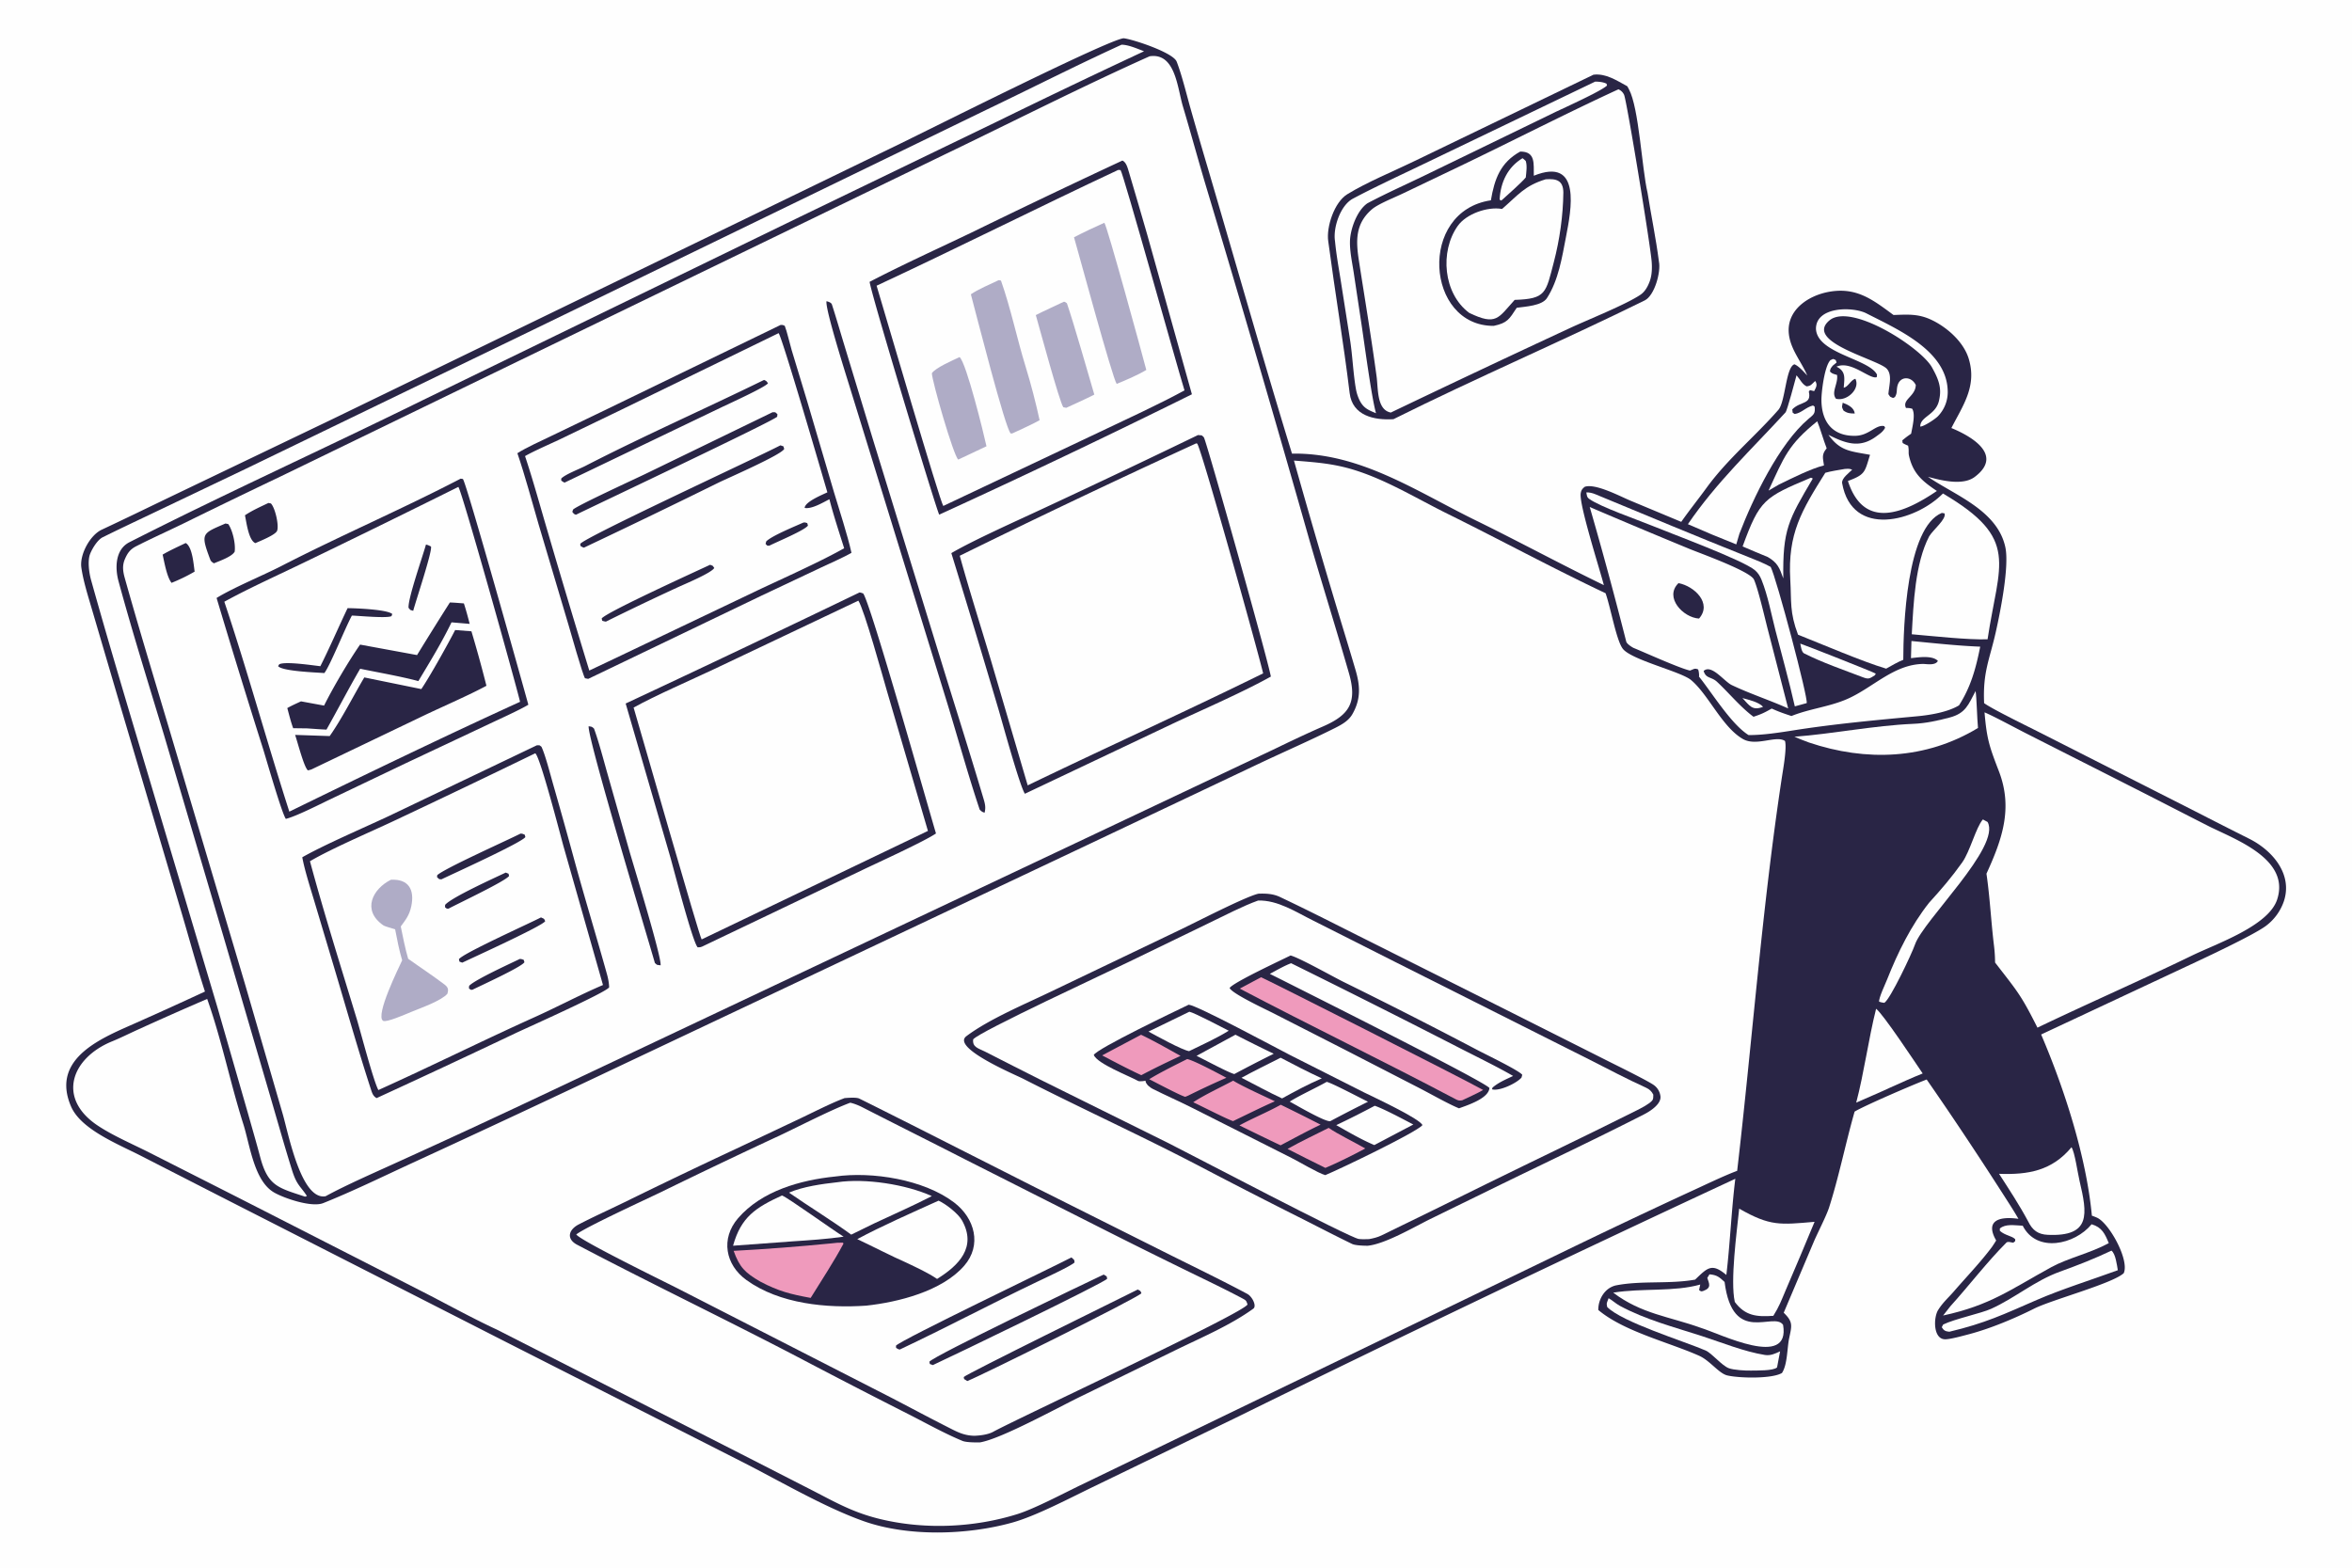 <svg xmlns="http://www.w3.org/2000/svg" width="1536" height="1024" preserveAspectRatio="none" style="display:block" viewBox="0 0 2048 1365"><path fill="#FEFEFE" d="M0 0h2048v1365H0V0z"/><path fill="#292545" d="M978.451 33.328c7.409.716 43.029 12.318 46.149 20.37 4.23 10.911 8.26 27.032 11.43 38.567 5.24 18.522 10.6 37.007 16.09 55.454 24.04 81.754 47.94 166.041 72.87 247.254 59.33-.973 108.55 32.959 160.09 58.171 37.22 18.207 74.12 38.241 111.49 56.34-3.77-14.393-21.66-70.31-20.18-79.859.43-2.771 1.37-4.093 3.54-5.771 9.12-3.103 29.95 7.874 39.09 11.783l44.92 18.745c7.11-10.159 14.71-19.581 21.98-29.571 18.48-25.38 42.21-44.672 62.58-67.94 6.2-7.082 6.44-37.38 14.01-39.671 3.98 1.656 8.01 6.465 11.14 9.71-4.97-11.767-13.94-21.822-15.86-34.929-3.17-21.641 16.63-34.895 35.65-38.05 23.5-3.901 37.57 7.256 55.32 20.34 13.17-.448 22.26-1.221 34.44 4.917 13.07 6.59 26.73 18.86 31.08 33.217 7.25 23.898-5.08 40.635-15.13 60.282 14.32 5.851 46.97 22.607 20.27 42.611-10.23 7.663-28.8 3.16-40.66-.164 22.88 15.849 60.43 28.971 67.38 61.308 3.54 16.496-4.2 55.387-8.16 73.203-5.52 24.843-11.55 35.198-10.31 62.594 7.67 5.516 38.51 20.469 48.57 25.608l134.75 68.344c15.78 8.072 31.61 16.171 47.46 24.09 20.21 10.094 38.3 30.937 30.09 54.84a44.924 44.924 0 0 1-15.54 21.093c-11.55 8.544-56.85 29.546-72.59 36.9l-123.09 57.627c20.22 47.246 39.33 106.369 44.18 157.759 1.51.52 3.01 1.1 4.48 1.75 10.63 4.76 28.42 36.92 23.26 48.31-9.9 9.12-62.64 23.13-78.07 30.9-16.95 8.52-38.45 17.5-56.93 22.33-4.73 1.23-15.97 4.38-20.51 4.34-10.62-.07-10.26-19.28-5.93-25.77 4.02-6.37 8.95-10.62 13.52-15.9 11.17-12.91 22.81-24.91 33.03-38.52.31-.34 3.85-5.82 3.81-5.88-9.67-16.79 1.73-21.31 19.4-18.82-2.67-4.65-5.5-9.17-8.39-13.69-23.22-36.33-46.89-72.226-71.52-107.609-10.61 3.957-54.19 22.724-62.75 27.946-7.8 27.248-13.59 56.483-22.23 83.483-2.26 7.07-9.63 21.37-13.04 29.19l-26.46 62.44c8.47 8.14 6.96 11.44 4.7 22.41-1.77 8.54-1.41 22.7-6.21 30.04-8.78 5.25-37.38 4.57-47.65 2.13-7.32-1.74-15.06-12.92-24.52-17.13-26.35-11.75-65.48-21.1-87.78-39.85-.1-9.61 5.96-19.63 15.9-21.51 22.17-4.21 46.21-.91 68.41-4.92 10.78-10.29 14.47-14.75 27.2-4.06 3.27-27.42 4.37-56.15 7.8-83.73a22026.552 22026.552 0 0 0-435.34 208.27l-122.638 59.38c-20.78 9.98-50.591 25.85-71.576 31.69-39.162 10.91-90.805 12.51-129.551-1.27-34.57-12.29-72.725-34.88-106.16-51.84l-205.052-104.06-248.436-126.59-69.698-35.66c-19.617-10.059-52.014-22.811-60.674-42.823-18.585-42.943 28.98-60.454 57.094-73.107a3820.946 3820.946 0 0 0 59.479-27.023c-7.406-22.624-14.549-49.309-21.512-72.493L102.29 606.179l-21.757-74.004c-3.503-12.087-7.906-25.576-9.695-37.966-1.623-11.242 7.46-28.183 17.747-32.999 19.596-9.173 39.113-18.662 58.652-28.077l142.63-68.394 494.304-239.806c23.774-11.503 181.526-90.868 194.28-91.605z"/><path fill="#FEFEFE" d="M1001 49.011c22.51-3.42 24.19 27.494 29.02 43.65 6.6 22.105 12.68 44.448 19.25 66.597a21362.723 21362.723 0 0 1 91.12 311.79c11.11 38.461 23.17 76.715 34.22 115.165 7.26 25.244.59 36.211-22.57 46.299-13.56 5.907-28.05 12.784-41.38 19.237l-153.729 72.722-486.887 230.066a8687.431 8687.431 0 0 1-121.486 56.243c-18.982 8.73-47.083 20.91-65.051 30.8-21.257 3.86-32.382-54.535-37.297-71.478l-32.576-112.256-66.943-225.319c-12.783-42.889-25.881-85.914-37.984-129-1.685-5.999-2.387-11.066.061-16.739 2.312-5.359 4.633-8.535 9.94-11.241 13.295-6.778 27.008-12.924 40.44-19.448a7698.67 7698.67 0 0 1 85.909-41.597l206.55-100.199 370.286-179.461c58.533-28.14 120.03-59.38 179.107-85.83z"/><path fill="#292545" d="M679.768 282.906c2.123-.026 1.425-.024 3.542.765 1.987 4.993 4.336 15.436 6.042 21.221l13.586 44.811 23.298 79.029c4.771 16.006 11.676 36.798 15.173 52.594-6.187 3.699-19.299 9.427-26.343 12.76l-51.656 24.385-151.229 72.631-2.808-.539c-2.102-3.293-12.673-40.734-14.439-46.732l-25.873-86.992c-5.918-20.241-11.797-42.441-18.552-62.226 7.843-5 20.263-10.545 29.073-14.806l49.363-23.765 150.823-73.136z"/><path fill="#FEFEFE" d="M677.988 290.07c3.205 3.998 37.887 123.091 42.452 138.619-4.737 2.245-19.597 8.293-19.776 13.572 6.162 1.168 15.82-4.666 21.541-7.575 3.532 13.848 8.542 28.959 12.841 42.675-20.386 11.564-53.367 26.268-75.132 36.55l-124.588 59.422-22.205 10.509a10028.883 10028.883 0 0 1-36.699-122.574c-6.216-21.036-12.332-43.44-19.248-64.14 7.62-4.406 22.006-10.611 30.329-14.574l52.993-25.555 137.492-66.929z"/><path fill="#292545" d="M672.671 358.948c3.163.095 1.777-.409 4.273 1.64l-.197 2.221c-2.831 3.551-158.157 76.997-175.166 85.342-1.855-.422-2.009-.982-3.252-2.473l.689-2.042c3.899-3.604 52.808-26.119 62.222-30.622l111.431-54.066zm6.819 28.834c.454.057 2.162.685 2.669.858l.696 2.243c-2.476 5.158-49.025 25.365-57.168 29.336a7887.009 7887.009 0 0 1-117.204 56.619c-1.017-.14-2.091-.923-3.059-1.479l-.164-1.832c4.872-6.257 152.397-74.391 174.23-85.745zm-14.2-56.975c2.179.932 2.086 1.058 3.435 2.904-2.065 3.32-34.515 18.052-40.225 20.8l-136.899 65.695c-.791-.256-2.124-1.228-2.891-1.729l-.004-1.813c3.466-3.62 15.745-8.283 20.974-10.974 51.167-26.339 103.987-49.614 155.61-74.883zM618.338 491.76c2.917 1.2 1.774.287 3.613 2.762-2.554 4.487-25.999 14.122-32.37 17.108a2425.278 2425.278 0 0 0-61.955 29.614c-.878-.014-2.298-.47-3.212-.71l-.495-2.015c3.804-5.376 82.875-41.34 94.419-46.759zm81.359-36.821c1.729-.085 1.467.045 3.221.543l.599 2.155c-3.029 4.202-26.812 14.051-33.684 17.516-2.412-.146-1.335.277-3.215-1.577l.565-2.17c4.62-4.782 25.268-13.248 32.514-16.467zm343.463-76.141 3.29.289c.61.594 1.37 1.072 1.84 1.782 2.22 3.298 55.86 193.896 58.3 208.226-24.05 13.463-59.67 28.936-85.09 40.838l-129.088 61.195c-4.558-6.975-19.506-61.702-22.717-72.601a11751.89 11751.89 0 0 0-41.321-136.917c18.739-11.064 58.355-28.731 78.853-38.327a9910.338 9910.338 0 0 0 135.933-64.485z"/><path fill="#FEFEFE" d="m1041.6 386.025.82.215c3.07 2.214 52.58 179.388 57.46 200.07-67.58 33.291-137.045 64.679-205.014 97.521l-32.129-109.255c-9.072-30.339-18.577-60.145-27.031-90.682a8448.905 8448.905 0 0 1 205.894-97.869z"/><path fill="#292545" d="M977.306 139.811c3.294 1.354 4.572 6.257 5.503 9.392a7599.653 7599.653 0 0 1 16.086 54.927l38.955 139.177a7943.549 7943.549 0 0 1-220.02 104.802c-2.288-3.484-58.901-190.63-60.625-202.71 27.962-14.58 60.046-29.185 88.66-42.874a7927.006 7927.006 0 0 1 131.441-62.714z"/><path fill="#FEFEFE" d="m973.651 147.965 2.065.101c2.199 2.101 49.804 173.031 55.674 191.815-21.55 11.924-52.064 25.83-74.397 36.501l-135.624 64.156c-3.015-3.989-51.864-171.317-58.074-191.773 70.154-32.663 139.932-67.826 210.356-100.8z"/><path fill="#AFACC6" d="M961.606 193.977c2.295 2.167 33.343 115.852 36.531 128.129-6.916 4.236-18.24 9.115-25.782 12.135-3.753-5.106-32.987-113.309-37.155-127.651 9.046-4.675 17.102-8.455 26.406-12.613zm-91.979 49.942 1.958.366c8.438 23.807 14.037 50.872 21.531 75.172 4.518 14.652 8.899 31.531 12.115 46.432-6.698 3.767-16.598 8.119-23.787 11.5l-1.355.046c-4.68-3.811-30.296-104.718-34.711-121.197 6.505-4.395 16.877-8.876 24.249-12.319zm56.623 18.827 1.003.101 1.748 1.195c5.779 16.609 19.429 64.427 23.872 79.539-8.066 4.086-16.224 7.751-24.446 11.503l-2.578-.543c-3.421-4.917-20.971-69.914-23.915-80.199 7.208-3.743 16.701-7.852 24.316-11.596zm-90.691 48.163c5.883 5.045 21.043 66.667 23.414 77.65l-24.599 11.601c-4.177-3.523-22.72-67.966-22.963-75.17 3.181-4.864 18.464-11.337 24.148-14.081z"/><path fill="#292545" d="M748.392 515.869c1.243.091 1.993.453 3.224.854 6.611 8.915 56.684 186.662 63.382 208.972-10.06 6.88-49.465 24.846-62.889 31.27l-140.697 67.219c-1.96.717-1.762.532-3.882.674-4.256-3.783-21.124-69.044-23.773-78.309l-38.955-133.991a18656.764 18656.764 0 0 0 203.59-96.689z"/><path fill="#FEFEFE" d="M747.405 523.001c5.03 7.372 21.533 67.129 25.01 79.049l35.583 121.44-197.041 94.47c-1.832-1.78-53.039-181.155-59.247-201.882 19.218-10.637 49.345-23.684 70.193-33.518l125.502-59.559z"/><path fill="#292545" d="M467.479 648.923c3.005.126 1.762-.386 3.968 1.25 3.276 6.734 7.794 24.305 10.122 32.43a5201.165 5201.165 0 0 1 19.277 69.005c8.843 32.194 18.638 64.173 27.587 96.332 1.107 3.981 1.831 7.586 1.985 11.721-2.395 4.343-70.698 34.867-81.061 39.722a10220.758 10220.758 0 0 1-121.401 56.732c-2.725-1.437-3.72-3.775-4.635-6.579-11.732-35.934-22.042-72.585-32.877-108.805l-16.925-56.622c-3.345-11.205-8.267-26.49-10.313-37.676 18.863-10.764 53.935-25.833 75.186-35.809l129.087-61.701z"/><path fill="#FEFEFE" d="M466.038 655.908c4.092 1.972 22.177 72.193 24.591 80.859l34.417 120.894c-19.422 8.236-39.915 19.153-59.356 27.91-45.643 20.56-90.599 42.989-136.228 63.546-4.564-8.701-15.307-50.311-18.9-62.142-13.841-45.581-28.241-91.123-40.667-137.089 18.472-10.885 51.822-25.123 72.359-34.776a10978.682 10978.682 0 0 0 123.784-59.202z"/><path fill="#AFACC6" d="M340.399 766.009c15.698-.843 20.68 9.007 17.728 23.052-1.609 7.658-4.571 11.365-9.169 17.621 1.925 9.249 3.781 19.113 6.453 28.122 10.375 7.455 21.421 14.653 31.599 22.399 3.36 2.557 3.626 4.47 2.519 8.111-5.361 6.105-22.847 12.227-31.146 15.663-5.222 2.114-22.081 9.601-24.832 7.844-7.078-4.519 14.002-46.892 16.632-52.686-2.727-9.097-4.291-17.652-6.124-26.962-2.248-.735-8.834-2.46-10.393-3.551-18.847-13.19-9.131-31.739 6.733-39.613z"/><path fill="#292545" d="M453.302 725.803c2.035.147 1.632.2 3.614.969l.551 2.058c-2.899 4.665-63.458 32.212-73.101 36.813-2.675-.207-1.362.18-3.811-1.849l.171-1.793c6.761-6.075 60.586-30.133 72.576-36.198zm17.768 72.986c3.059 1.519 2.39.636 3.665 3.249-1.509 3.814-63.404 31.961-72.158 36.125-.468-.065-1.983-.691-2.496-.885l-.47-2.066c3.005-4.932 61.494-31.22 71.459-36.423zm-30.711-39.014 2.455.969.467 1.978c-3.409 4.661-43.925 23.73-52.834 28.512-2.066-.154-1.052.07-2.94-1.252l.07-2.086c5.459-6.503 43.134-23.52 52.782-28.121zm12.269 75.184c1.729.093 1.705.238 3.394.776l.621 2.075c-2.364 4.125-37.719 20.219-45.271 23.979-2.161-.049-1.132.24-3.057-1.239l.19-2.164c4.76-5.229 36.154-19.562 44.123-23.427zm-51.515-418.186 1.941.286c2.946 2.858 51.591 176.951 56.998 196.531-6.888 4.299-26.707 13.237-34.561 16.976l-72.399 34.085-66.06 31.561c-9.16 4.38-29.112 14.564-38.129 16.789-3.394-4.439-17.178-52.366-19.702-60.525a8373.788 8373.788 0 0 1-40.604-131.813c14.886-9.174 40.358-19.567 56.861-28.066 50.621-26.07 105.327-49.6 155.655-75.824z"/><path fill="#FEFEFE" d="M399.087 423.962c2.692 2.074 49.105 167.856 53.764 187.099-65.467 29.862-136.242 64.041-200.912 95.641-19.495-60.486-36.467-122.727-56.605-182.768 21.052-11.633 47.548-23.535 69.545-34.212a12737.528 12737.528 0 0 0 134.208-65.76z"/><path fill="#292545" d="m396.318 548.568 14.173 1.112a1075.926 1075.926 0 0 1 13.063 47.429c-15.141 8.186-37.392 17.787-53.66 25.537l-98.487 47.198c-.6.316-2.52.74-3.289.937-3.448-2.827-8.915-24.393-11.149-30.892l30.108 1.01c10.333-14.6 20.766-35.234 30.128-51.06l49.655 10.152c7.454-10.936 23.541-39.797 29.458-51.423z"/><path fill="#292545" d="M391.717 524.603c3.593.049 8.509.529 12.202.777 2.001 6.129 3.447 11.625 5.051 17.835l-15.813-1.334c-8.642 17.869-18.685 34.163-28.872 51.16-14.53-3.934-35.501-7.631-50.676-10.749-9.876 16.953-19.557 35.641-29.339 52.987-5.575-.235-11.329-.697-16.912-1.07l-12.088-.152c-1.993-5.41-3.58-11.9-5.107-17.532 3.732-2.136 8.009-4.015 11.929-5.846l20.097 3.69c7.709-15.563 21.318-38.612 31.339-53.107l49.615 9.12a3104.417 3104.417 0 0 1 28.574-45.779zm-89.054 4.931c6.255.015 34.671 1.072 38.909 5.118l-.686 1.826c-3.986 2.028-27.966-.269-34.485-.496-5.953 11.011-18.952 43.587-23.983 50.06-7.465-.57-36.711-1.564-40.26-6.047l.978-1.568c4.922-2.744 28.621.821 35.801 1.648 7.886-15.56 16.014-34.424 23.726-50.541zm68.243-55.386c2.022.478 2.511.806 4.354 1.694 1.46 3.737-13.306 47.712-15.47 56.009-3.182-1.046-1.915-.165-4.034-2.592-.73-7.785 12.153-44.332 15.15-55.111zM719.667 262.27c1.616.421 4.158 1.113 4.74 2.913 3.426 10.596 6.566 21.392 9.787 32.058l25.429 83.774 61.604 200.182c11.559 37.496 23.479 74.951 34.672 112.569 1.509 5.069 2.805 8.707 1.412 13.868-2.363-.783-2.39-1.004-4.206-2.6-9.697-28.849-18.882-62.013-27.896-91.517L776.541 455.63l-36.185-117.232c-3.356-10.953-21.918-69.219-20.689-76.128zM512.554 632.371c2.501.356 2.902.259 4.715 2.075 4.296 11.883 8.182 26.956 11.727 39.401l19.085 67.244c3.298 11.591 28.247 92.665 27.134 99.431-3.553-.564-2.6.088-4.965-2.045-7.298-25.498-58.529-194.929-57.696-206.106zM233.748 437.932l2.145.431c3.652 3.683 7.176 18.97 5.411 23.753-1.341 3.634-14.99 9.02-18.926 10.783-5.909-2.356-7.799-18.256-9.072-24.237 6.344-4.266 13.528-7.422 20.442-10.73zm-37.424 17.884 2.435.502c3.77 5.366 6.511 17.087 5.582 24.021-2.367 4.38-13.059 8.04-18.049 10.143-1.171-.657-2.625-1.685-3.132-3.037-8.778-23.378-7.339-22.726 13.164-31.629zm-34.63 17.006c5.834 3.236 6.87 18.604 7.794 24.876-7.033 4.063-12.611 6.727-20.105 9.804-4.071-5.085-6.273-17.914-7.764-24.593 6.236-3.663 13.503-6.939 20.075-10.087z"/><path fill="#FEFEFE" d="M1126.71 401.02c18.9 1.501 34.39 2.545 52.59 8.207 28.47 8.859 54.62 25.049 81.39 38.268 45.62 22.527 91.43 47.364 137.36 69.045 4.41 12.318 9.31 40.783 14.93 48.252 7.39 9.814 50.56 19.83 59.54 27.353 15.21 12.747 26.84 40.654 44.96 51.236 11.83 6.914 29.02-3.457 36.8 1.778 1.77 5.994-1.65 24.732-2.74 31.893-17.25 113.65-25.66 228.322-38.9 342.398-11.59 4.27-30.11 13.29-41.78 18.57a6479.307 6479.307 0 0 0-112.41 53.3l-329.82 159.42-88.433 42.73c-14.632 7.1-39.613 20.26-54.145 24.82-38.034 11.93-81.251 13.74-120.014 4.28-24.406-5.96-39.41-15.06-61.404-26.26l-59.607-30.47-212.351-108.13c-20.861-9.57-46.901-24-67.924-34.64l-157.594-80.43-77.383-39.23c-14.567-7.329-32.362-14.995-45.248-23.741-35.273-23.941-22.113-58.73 13.309-73.041 6.753-2.728 15.673-7.159 22.217-10.12a3353.312 3353.312 0 0 1 60.335-26.739c12.462 34.947 20.167 73.394 31.444 108.84 5.791 18.205 9.321 49.561 26.779 59.661 8.945 5.17 32.904 13.27 42.845 9.28 25.193-10.1 50.341-22.36 75.042-33.79a16942.698 16942.698 0 0 0 187.411-87.591l396.539-187.431 155.202-73.539c22.22-10.534 44.95-20.368 66.98-31.401 5.75-2.923 11.62-6.168 14.93-11.931 7.45-13.017 6.88-24.448 2.79-38.431-5.28-18.024-10.84-35.97-16.25-53.97a7629.798 7629.798 0 0 1-37.39-128.446z"/><path fill="#292545" d="M1095.81 778.139c6.59-.209 12.65.014 18.67 2.855 22.82 10.771 45.61 22.381 68.14 33.702l125.63 62.939 92.51 46.552c7.39 3.738 35.02 17.247 39.78 20.941a13.97 13.97 0 0 1 5.29 9.449c.82 6.762-8.97 12.996-14.23 15.681-40.96 20.909-82.56 40.552-123.91 60.702l-62.92 30.77c-14.13 7.03-38.91 21.5-53.89 22.95-3.35-.03-10.71-.19-13.59-1.59-13.95-6.77-28.23-14.15-42.04-21.17a5453.198 5453.198 0 0 1-89.11-45.66c-50.928-26.687-103.897-50.75-155.104-76.923-6.986-3.571-62.984-27.051-49.538-37.147 19.874-14.924 51.032-27.894 73.926-38.937l111.766-53.501c13.52-6.422 57.58-29.218 68.62-31.613z"/><path fill="#FEFEFE" d="M1095.52 784.103c17.08-.5 32.82 9.967 48.11 17.54l72.43 36.545 167.93 84.4c16.37 8.346 32.78 16.974 49.5 24.577 2.77 1.259 4.78 3.226 6.13 5.968-.08 2.038.21 3.803-1.18 5.335-2.69 2.986-9.87 6.645-13.57 8.499-43.19 21.666-86.81 42.393-130.19 63.723-30.52 15.02-61.17 30.25-91.81 45.03-3.4 1.64-7.04 2.5-10.74 3.19-2.95.08-6.07.24-9-.13-7.88-.99-144.56-72.76-165.3-83.231l-111.774-55.368c-16.043-8.087-32.095-16.185-48.073-24.395-5.743-2.95-11.506-3.847-10.584-10.794 4.739-6.481 119.932-59.832 135.636-67.526l69.165-33.513c12.85-6.188 30.29-15.239 43.32-19.85z"/><path fill="#292545" d="M1035.06 874.808c7.28.501 75.99 37.549 87.74 43.562l64.84 32.746c8.09 4.003 48.53 22.783 50.98 28.54-5.45 6.411-72.62 38.624-84.62 43.534-5.83-1.52-23.41-11.97-29.54-15.02l-85.79-43.276c-11.56-5.867-23.45-11.003-35.08-16.874-1.66-.839-5.927-3.676-6.198-7.076.013.161-5.064.965-6.373.243-8.351-4.604-35.151-14.775-38.623-22.568 2.287-5.42 72.184-38.794 82.664-43.811z"/><path fill="#EF9ABC" d="M1073.8 940.939c8.24 5.067 26.88 13.471 36.3 17.959-12.03 5.32-24.48 11.545-36.39 17.259-4.2-1.124-28.42-13.504-34.71-16.424 9.85-6.483 23.93-12.993 34.8-18.794zm41.43 20.975a1789.776 1789.776 0 0 1 34.68 17.333c-11.69 5.569-23.36 11.929-34.83 17.996-11.96-5.599-23.97-11.564-35.86-17.333 11.24-6.202 23.97-11.295 36.01-17.996z"/><path fill="#FEFEFE" d="M1035.62 880.924c3.79.587 29.16 13.88 34.3 16.531-10.13 6.343-23.58 12.474-34.52 17.799-6.59-1.156-28.93-13.605-35.35-17.05l35.57-17.28zm79.47 40.036c12.23 6.448 23.27 12.138 35.86 17.975-12.15 5.24-23 11.093-34.58 17.473-10.01-4.52-25.2-12.82-35.33-17.984 10.83-5.933 22.97-11.818 34.05-17.464z"/><path fill="#EF9ABC" d="M993.584 900.979c11.376 5.382 23.296 12.264 34.396 18.389a704.622 704.622 0 0 0-34.215 16.795c-11.558-5.331-22.811-11.331-34.096-17.22l33.915-17.964z"/><path fill="#FEFEFE" d="M1155.19 942.004c4.29.774 29.72 14.288 36 17.294a1206.747 1206.747 0 0 0-32.71 16.838c-3.71 1.413-30.13-14.1-35.45-16.953 8.27-5.249 22.72-11.854 32.16-17.179z"/><path fill="#EF9ABC" d="M1156.97 982.057c7.11 5.058 23.02 12.802 31.85 17.929-9.43 5.174-25.07 12.904-34.75 16.924-10.9-5.24-22.09-11.08-32.93-16.54 11.41-6.41 24.05-12.444 35.83-18.313z"/><path fill="#FEFEFE" d="M1197.05 962.796c8.1 2.732 25.67 12.213 33.6 16.324l-33.97 17.911-.55-.234c-11.67-5.045-21.53-10.914-32.59-17.131a788.937 788.937 0 0 0 33.51-16.87zm-121.28-61.866a1398.879 1398.879 0 0 0 33.32 16.576 1311.838 1311.838 0 0 0-34.29 17.677c-4.74-1.049-26.76-12.901-32.89-15.861l33.86-18.392z"/><path fill="#EF9ABC" d="M1033.73 922.136c5.94 1.161 27.61 12.817 34.15 16.286a757.043 757.043 0 0 0-33.38 15.595l-2.45.99c-4.02-.943-26.18-12.707-31.37-15.333 9.88-6.053 22.66-12.304 33.05-17.538z"/><path fill="#292545" d="M1123.76 831.936c8.01 2.173 36.35 18.154 45.78 22.857a4850.444 4850.444 0 0 1 117.52 59.805c6.24 3.283 36.22 17.766 38.43 21.257l-.63 2.39c-4.16 4.9-19.41 12.166-25.71 10.204l.48-1.492c5.25-4.511 11.65-7.141 17.91-10.117-14.62-8.495-36.42-19.003-51.73-26.966-47.01-24.083-94.2-47.814-141.57-71.189-5.73 2.105-12.99 6.301-18.52 9.273l10.24 5.107c18.29 9.288 178.05 89.215 180.96 94.292-.69 9.056-18.91 14.891-26.48 17.666a92.588 92.588 0 0 1-3.1-1.33c-9.19-4.173-21.99-11.414-31.21-16.178l-66.4-34.18-60.97-31.112c-5.9-3.014-36.26-17.161-38.06-22.004 3.53-4.984 44.5-24.014 53.06-28.283z"/><path fill="#EF9ABC" d="M1098.09 850.903c1.14.024 177.12 88.927 193.33 98.145-3.88 2.414-13.74 6.833-18.25 9.008-2.7.488-3.66.103-6.15-1.215-62.08-32.784-125.38-63.404-187.52-96.062l18.59-9.876z"/><path fill="#292545" d="M735.444 956.121c3.122-.239 10.251-.817 12.782.428 14.66 7.208 29.799 14.909 44.357 22.197l108.762 55.054 119.365 59.78c21.83 10.85 43.82 21.53 65.32 33 4.41 2.35 8.42 10.6 5.3 12.87-20.05 14.55-45.92 25.47-68.45 36.48l-80.365 39.28c-20.048 9.62-70.909 37.83-89.422 40.72-3.668.01-11.678.04-14.947-1.3-14.546-5.97-31.022-15.04-45.025-22.24a7018.571 7018.571 0 0 1-99.334-51.26c-63.295-33.01-127.983-64.04-191.203-97.29-9.719-5.11-7.489-13.14 1.374-17.74 13.055-6.78 26.347-12.71 39.536-19.17a5621.131 5621.131 0 0 1 97.923-46.9l56.344-26.636c11.439-5.459 26.092-12.95 37.683-17.273z"/><path fill="#FEFEFE" d="M740.355 960.142c3.316.696 7.36 2.344 10.372 3.884 29.606 15.133 59.434 30.015 89.03 45.154l118.634 59.97a5890.098 5890.098 0 0 0 77.849 38.65c15.24 7.46 30.8 14.87 45.78 22.84 3.36 1.79 3.19 2.17 4.26 5.15-2.71 7.26-199.19 98.72-221.501 110.91-4.432 2.42-11.205 3.27-16.42 3.44-9.646-.23-15.586-3.73-23.978-7.99-20.08-10.17-39.861-20.96-59.95-31.12l-173.303-88.65c-10.684-5.48-85.976-42.2-89.351-47.55 8.595-6.61 61.452-30.89 73.845-36.88a5901.47 5901.47 0 0 1 105.011-50.06c16.393-7.798 43.405-21.693 59.722-27.748z"/><path fill="#292545" d="M727.206 1024.4c32.211-4.58 77.368 2.64 103.625 22.64 18.047 13.74 24.316 37.19 8.724 55.08-19.336 22.18-57.357 31.68-85.315 34.72-34.388 2.35-75.343-1.43-104.248-22.27-18.449-13.3-22.627-36.13-7.328-53.85 20.506-23.75 54.262-33.24 84.542-36.32z"/><path fill="#FEFEFE" d="M817.265 1045.43c6.259 2.79 17.039 11.21 20.371 17.13 13.162 23.35-2.785 39.32-21.682 51.01-7.871-5.35-17.602-9.78-26.211-13.92-13.991-6.13-29.192-14.11-43.256-20.72 20.039-10.89 49.432-23.85 70.778-33.5zm-88.278-16.03c24.37-3.65 59.766 1.82 82.407 12.05-15.089 7.86-34 16.18-49.651 23.52L741.207 1075c-17.036-12.4-36.655-24.4-54.197-36.56 12.5-5.32 28.564-7.55 41.977-9.04z"/><path fill="#EF9ABC" d="M724.093 1082.6c4.159-.54 5.812-.63 9.943-.61l.39.91c-7.77 14.72-19.556 32.73-28.537 47.2-17.421-3.2-28.046-5.8-43.813-14.18-13.474-7.8-18.148-12.59-23.272-26.79 26.99-1.42 58.466-3.85 85.289-6.53z"/><path fill="#FEFEFE" d="M680.916 1040.92c4.443 1.37 45.194 30.73 53.68 35.86-14.107 2.08-30.083 3.13-44.351 4.07l-51.929 3.81c6.912-25.08 19.864-33.31 42.6-43.74z"/><path fill="#292545" d="m961.05 1109.76 2.613 1.67.39 2.02c-3.208 3.82-134.824 67.37-151.768 75.14l-2.617-.94-.414-1.97c3.354-4.94 136.792-68.89 151.796-75.92zm29.657 13.03c2.847 1.67 1.927.53 3.179 3.23-2.032 3.42-136.663 70.4-151.609 76.47l-2.785-1.76-.319-1.74c2.083-2.58 136.886-68.9 151.534-76.2zm-57.79-27.92c2.77 2.52 2.454 1.46 2.725 4.39-3.244 3.18-26.828 14.07-32.259 16.66-40.187 19.18-79.672 40.19-119.941 59.15-1.547-.31-1.733-.62-3.187-1.47l-.088-1.92c4.388-5.09 137.49-68.79 152.75-76.81z"/><path fill="#FEFEFE" d="M1728.03 620.266c7.42 2.988 29.27 14.83 37.4 18.895l95.23 48.248c20.99 10.67 40.83 20.912 62.91 32.142 23.8 11.787 70.71 28.699 59.25 63.679-7.54 23.013-52.6 38.328-74.04 48.741-44.76 21.696-90.09 41.433-134.67 62.816-14.69-29.247-17.48-31.489-36.89-56.695-.05-4.951-.36-9.836-.96-14.749-2.54-20.733-3.52-41.976-6.55-62.608 13.57-29.721 23.26-56.824 10.86-89.094-8.35-21.748-10.56-27.961-12.54-51.375zM976.564 38.948c5.804-.087 13.982 3.56 19.617 5.696a7491.03 7491.03 0 0 0-128.06 61.237l-172.31 83.274-328.589 159.711c-84.54 41.623-170.515 80.555-254.538 123.256-12.39 6.297-12.639 22.309-9.49 33.899 12.215 44.967 26.177 89.355 39.616 133.954l51.906 175.89 40.622 138.812c6.268 21.385 12.329 43.068 18.998 64.353 4.067 12.97 7.197 13.61 12.913 22.33l-1.614.59c-23.474-7.75-32.392-9.19-39.098-34.58-3.205-12.142-7.155-25.606-10.583-37.824l-26.812-93.055-69.457-233.041c-13.727-45.974-27.494-92.291-40.42-138.515-1.69-6.049-3.137-16.579-.846-22.515 1.79-4.64 6.45-12.351 10.985-14.6 13.83-6.856 28.18-13.621 42.107-20.244l81.872-39.068 241.219-116.673L859.628 95.233c38.732-18.548 77.997-38.525 116.936-56.285zm407.696 402.515a6889.962 6889.962 0 0 0 86.83 36.465c9.13 3.771 52.86 19.416 56.16 26.696 3.54 7.838 9.2 32.237 11.75 42.257l18.05 69.962c-16.21-7.269-33.1-12.71-49.14-20.343-6.57-3.125-17.69-18.534-24.47-12.275 2.05 6.88 6.68 4.806 11.7 9.478 10.44 9.722 20.28 21.905 31.71 30.386 7.05-2.323 9.37-3.486 15.87-7.14 6.3 2.85 10.69 4.349 17.18 6.488 16.03-6.439 33.29-8.03 48.97-14.992 22.13-9.826 40.29-30.044 65.88-30.356 3.87.189 10.63 1.361 12.65-2.654-4.85-5.037-17.26-3.073-23.42-2.371l.41-14.918c19.63 1.854 40.28 4.151 59.88 4.9-3.73 18.67-8.08 34.912-18.45 51.102-9.6 5.851-24.97 8.436-36.18 9.485-36.07 3.377-71.92 6.627-107.73 12.258-12.22 1.922-27.1 4.265-39.37 4.128-15.09-9.405-31.84-36.843-43.27-51.046.42.524.21-4.188-.66-6.117-3.13-1.203-3.27-.369-7.09 1.008-9.22-2.098-38.84-15.499-49.25-19.782-1.84-.992-5.72-3.505-6.23-5.488-10.01-39.333-20.46-78.154-31.78-117.131z"/><path fill="#292545" d="M1461.55 507.733c13.76 2.594 29.55 17.552 17.89 30.848-13.82-.774-30.6-18.498-17.89-30.848z"/><path fill="#FEFEFE" d="M1606.34 408.324c2.56-.12 4.15-.466 6.44.678-2.74 2.729-9.5 7.52-8.73 11.799 8.68 48.08 63.84 33.195 87.77 8.889 67.35 39.639 48.8 60.323 38.85 126.964-16.9.584-47.97-2.833-66-4.392 1.51-27.006 2.9-61.757 15.15-85.276 3.62-5.908 15.09-14.941 13.41-19.956l-2.37-.433c-30.85 12.735-33.52 99.108-33.58 127.922-4.43 1.636-10.61 5.308-14.92 7.682-20.51-6.102-55.77-21.24-76.73-29.574-7.43-19.666-5.64-28.61-6.75-47.874-2.32-40.147 9.83-60.127 30.49-93.089 4.71-1.409 11.96-2.46 16.97-3.34z"/><path fill="#FEFEFE" d="M1599.1 319.29c12.68-5.762 29.02 11.367 35.07 9.094l.25-2.146c-6.83-13.887-52.3-18.324-53.17-39.996.07-19.559 32.26-19.379 43.96-13.372 27.11 13.919 70.09 32.303 70.76 67.704a30.176 30.176 0 0 1-8.6 21.925c-2.34 2.385-12.06 8.91-15.3 8.903-.12-8.968 14.03-9.862 16.49-23.384 2.35-10.69-.79-18.28-6.31-28.169-9.65-17.275-70.76-56.724-89.41-40.755-21.97 18.802 42.44 33.762 50.06 41.973 4.99 5.373 1.95 14.74 1.42 22.131 2 2.847.95 1.911 4.06 3.356l1.62-.827c2.18-3.613 1.28-5.428 2.08-9.241 1.94-9.267 12.2-9.233 16.08-1.269-.24 10.009-12.18 12.562-8.52 20.003 2.61.044 2.84.019 5.35.624 3.12 4.791.19 15.838-.86 21.785-3.15 2.151-4.78 3.363-7.7 5.814l.3 2.294c1.83 1.084 2.82 1.507 4.73 2.318.96 3.965.12 5.814.79 8.759 3.57 15.838 12.05 22.418 24.28 30.677-28.21 19.164-63.47 34.559-77.46-8.685 15.39-5.753 14.55-7.753 19.25-22.795-17.03-3.165-25.99-3.124-36.22-17.396 14.78 7.411 27.15 12.074 41.61 1.389 3.19-2.358 5.82-3.963 7.76-7.562l-.78-1.411c-7.43-1.557-12.99 8.2-25.14 8.444-19.76.398-29.43-11.997-29.55-31.219-.04-6.967 2.69-29.642 7.89-34.72 3.06-1.207 1.6-1.237 4.53-.085l.78 2.19-3.33 2.753c-1.54 2.017-2.18 2.502-2.42 5.048 1.68 1.98 3.61 2.241 6.14 3.044 1.18 7.434-5.41 15.215-.91 20.698 9.44 2.56 21.33-8.643 16.87-17.359-4.08 1.106-6.18 6.955-10.13 7.783.59-8.321 2.11-14.256-6.32-18.318z"/><path fill="#292545" d="M1604.56 350.642c4.75 1.9 9.81 4.173 10.47 9.392-3.91.074-6.78-.268-9.85-2.606-1.7-3.842-1.4-2.138-.62-6.786z"/><path fill="#FEFEFE" d="M1514.39 1052.38c27.06 15.43 35.59 14.07 65.65 11.47-8.21 19.84-16.57 39.62-25.06 59.35-3.82 9.01-5.62 14.16-10.85 22.5-14.35 1.02-24.55.1-33.56-12.09-4.06-18.49 1.7-60.51 3.82-81.23zm49.93-725.596c3.34 3.771 4.78 7.717 8.79 9.631 3.85-.442 4.2-1.668 7.46-4.7 2.38 3.288.66 5.886-.91 8.843l-3.64-.882-.99 1.301c2.62 11.501-7.19 8.108-14.41 15.482l.34 2.84 1.72 1.17c5.93-.766 9.63-5.842 15.99-7.405l1.41.971c.73 6.221-.82 6.861-5.37 10.711-25.47 21.52-48.32 69.205-60.13 100.003l-2.73 9.252c-14.16-5.575-28.2-11.44-42.12-17.593 24.93-36.586 55.38-65.069 84.97-97.288 1.51-1.647 8.46-28.189 9.62-32.336zm256.94 739.186c9.06 2.65 11.59 8.31 14.96 16.44-15.9 8.67-35.67 13.06-49.93 20.86-36.1 19.77-53.08 33.19-94.34 42.17l6.31-8.04c15.5-17.07 32.32-39.03 48.76-55.41 1.24-1.23 3.75-.31 6.03.06l1.69-1.42-.01-1.63c-2.85-3.04-8.69-3.1-13.38-7.33l.02-2c5.03-4.29 12.73-2.71 19.9-2.44 12.12 24.02 45.4 16.52 59.99-1.26z"/><path fill="#FEFEFE" d="M1488.53 1109.57c6.53.54 8.56 2.43 13.15 6.63 7.04 55.77 42.93 25.31 50.95 37.4 6.58 38.7-54.86 7.67-71.81 2.51-27.15-9.8-51.66-12.03-76.11-30.59 25.35-4.09 52.73-.54 75.78-7.05-.36 1.59-.69 3.18-1.01 4.78 1.53 1.07 1.61 1.51 3.59.81 7.62-2.68 5.09-6.49 3.56-11.35l1.9-3.14zm315.22-110.663c2.83 4.093 5.36 22.243 7.03 29.373 6.71 28.53 10.27 48.63-27.76 46.89-8.26-.38-13.23-3.83-17.06-11.77-7.72-14.42-16.42-27.6-25.29-41.34 25.36.94 46.07-2.67 63.08-23.153zM1720.24 601.7c.93 5.385 1.3 24.135 2.1 32.144-45.52 27.626-97.5 29.381-147.1 12.688-4.02-1.355-8.75-3.411-12.76-5.036 33.94-2.567 69.26-9.784 103.63-11.247 10.87-.463 21-2.723 31.46-5.469 14.11-3.702 16.34-11.172 22.67-23.08zM1381.3 428.74c2.74-.087 5.39.572 7.92 1.616 44.28 18.325 88.49 36.843 133.02 54.592 6.63 2.644 13.28 5.211 19.56 8.637 4.93 9.198 32.96 114.914 31.37 118.625l-10.33 2.822c-5-22.161-11.18-44.091-16.85-66.091-3.7-14.358-6.58-30.229-12.08-43.963-1.31-3.279-2.97-6-5.65-8.362-9.97-8.792-74.49-32.569-90.34-39.107-12.55-5.171-44.22-16.059-54.09-23.087-2.22-1.584-2.02-3.178-2.53-5.682zm252.31 449.598c6.13 4.558 34.18 46.95 40.57 56.338-9.4 3.733-19.01 8.17-28.29 12.296-9.43 4.45-19.95 8.79-29.6 13.099 6.72-25.269 10.74-55.583 17.32-81.733zm204.95 210.602c3.62 2.85 4.69 12.31 5.53 17.05-22.27 8.14-48.94 16.51-70.4 25.82-29.08 12.64-44.92 20.28-76.32 27.75-3.54-.35-4.86-1.1-6.58-3.94.41-.79.82-1.57 1.23-2.35 9.82-4.83 33.14-9.75 41.72-13.66 20.93-9.47 38.07-24.45 59.91-32.34 15.13-5.45 30.41-11.42 44.91-18.33z"/><path fill="#FEFEFE" d="M1576.68 416c1.01.029.78.113 1.79.72-21.24 35.986-26.28 44.436-25.65 86.926-3.37-9.297-4.98-13.68-13.57-18.662-7.32-2.988-14.61-6.052-21.87-9.192 14.98-40.969 18.98-42.751 59.3-59.792zm-176 714.36c3.21 1.78 6.29 4.68 9.67 6.56 22.46 12.14 47.19 18.52 71.48 26.38 17.65 5.72 36.68 13.52 54.96 16.48 4.84.79 8.96-1.17 13.23-3.16-.85 4.67-1.74 9.34-2.65 14-3.35 3.08-17.69 2.64-22.74 2.75-4.96.12-14.9-.45-19.25-2.05-6.14-2.26-14.73-13.08-20.33-15.48-18.73-8.05-72.64-24.65-85.6-37.83-.85-3.69-.14-3.7 1.23-7.65zm325.91-416.873 4.09 2.221c12.07 21.388-56.05 85.763-63.24 106.766-2.68 7.824-21.55 47.72-26.67 50.695-2.15-.214-2.5-.365-4.5-.969-.62-2.854 5.59-15.997 6.93-19.383 9.27-23.403 20.83-46.955 36.52-66.76 10.67-11.721 19.72-22.25 28.87-35.138 6.89-9.721 11.92-30.467 18-37.432zm-144.23-346.673c2.4 5.654 5.44 16.439 8.22 23.551-4.58 5.446-3.3 8.108-2.36 14.871-11.35 2.806-28.18 11.328-39.17 16.644l-9.09 5.29c13.6-29.453 17.12-40.004 42.4-60.356zm-14.77 193.582c3.57 1.082 63.94 24.819 65.77 26.165l-.89 1.461c-4.6 2.881-5.33 3.618-10.6 1.597-17.02-6.528-34.7-12.526-50.99-20.72-2.18-1.097-2.82-6.217-3.29-8.503zm-50.39 47.42c5.23 1.416 14.43 3.507 17.99 7.639-9.43 3.59-11.61-.902-17.99-7.639z"/><path fill="#292545" d="M1387.52 65.045c10.75-1.3 20.1 4.98 29.41 10.04.32.569.65 1.138.97 1.708l.47.896c8.79 16.25 11.29 69.181 16.21 90.068 3.18 20.049 7.35 39.917 9.93 60.053 1.85 8.765-3.71 29.494-12.38 33.767-71.9 35.443-147.1 67.613-218.78 103.41-16.9 1.05-35.75-3.035-38.14-22.72-5.35-44.075-12.79-88.066-18.62-132.034-1.9-12.535 5.27-34.186 16.53-41.092 17.44-10.697 39.88-19.816 58.47-28.859l155.93-75.237z"/><path fill="#FEFEFE" d="M1409.24 77.762c2.18.929 3.89 2.549 4.91 4.724 2.34 4.977 23 131.147 24.06 145.57.41 5.546.21 11.552-1.7 16.83-1.62 4.446-4.06 9.006-8.04 11.705-12.97 8.768-46.06 21.824-62.31 29.46a14308.723 14308.723 0 0 0-155.1 73.165c-12.35-2.369-10.93-20.616-12.4-31.434-4.55-33.59-10.04-66.418-15.27-99.984-2.77-17.754-3.72-33.302 11.99-46.189 6.09-4.594 18.71-9.575 25.93-13.022l48.99-23.429c46.18-22.126 92.56-46.03 138.94-67.396z"/><path fill="#292545" d="M1323.73 131.97c13.6-.089 11.6 10.75 11.83 21.028 41.92-16.892 32.5 30.117 28 53.383-3.45 17.867-6.52 37.668-16.59 53.208-4.3 6.649-18.87 7.363-26.27 8.382-6.59 10.02-8.04 13.188-20.03 15.76-59.3.344-66.23-99.87-2.49-109.312 3.15-18.684 8.36-32.944 25.55-42.449z"/><path fill="#FEFEFE" d="M1345.9 156.112c9.37-.673 15.23.932 15.39 11.424-.22 20.089-3.2 41.208-8.29 60.666-7.06 26.966-6.63 32.031-34.1 32.913-14.36 15.746-15.81 22.763-39.58 11.306-22.64-16.831-25.73-53.426-10.03-75.669 7.47-10.578 25.99-17.061 38.63-14.814 14.17-12.279 19.58-20.204 37.98-25.826z"/><path fill="#FEFEFE" d="M1325.77 137.735c1.03.706 1.87 1.591 2.79 2.455 1.34 4.4.46 9.629.02 14.304-3.47 4.331-16.11 15.419-20.81 19.716l-1.08.401-.89-1.013c.83-14.861 6.99-28.099 19.97-35.863z"/><path fill="#FEFEFE" d="M1389 71.059c3.42.05 6.78.327 9.85 1.789l.48 1.575c-4.15 4.49-37.39 19.515-45.06 23.163l-113.34 54.997c-16.66 8.085-34.01 15.794-50.25 24.42-9.07 6.211-14.84 22.422-15.18 32.695-.29 8.903 1.9 18.797 3.18 27.227l6.72 44.58c2.4 15.654 8.93 65.226 12.77 78.285-6.67-2.71-11-4.484-14.39-11.391a36.848 36.848 0 0 1-3.11-9.71c-2.32-12.902-2.97-28.977-5.04-42.338l-8.37-53.259c-1.76-10.991-3.74-21.889-4.79-33.075-1.88-11.421 4.5-31.153 15.59-37.059 18.69-9.95 41.52-20.513 60.8-29.789L1389 71.059z"/></svg>
